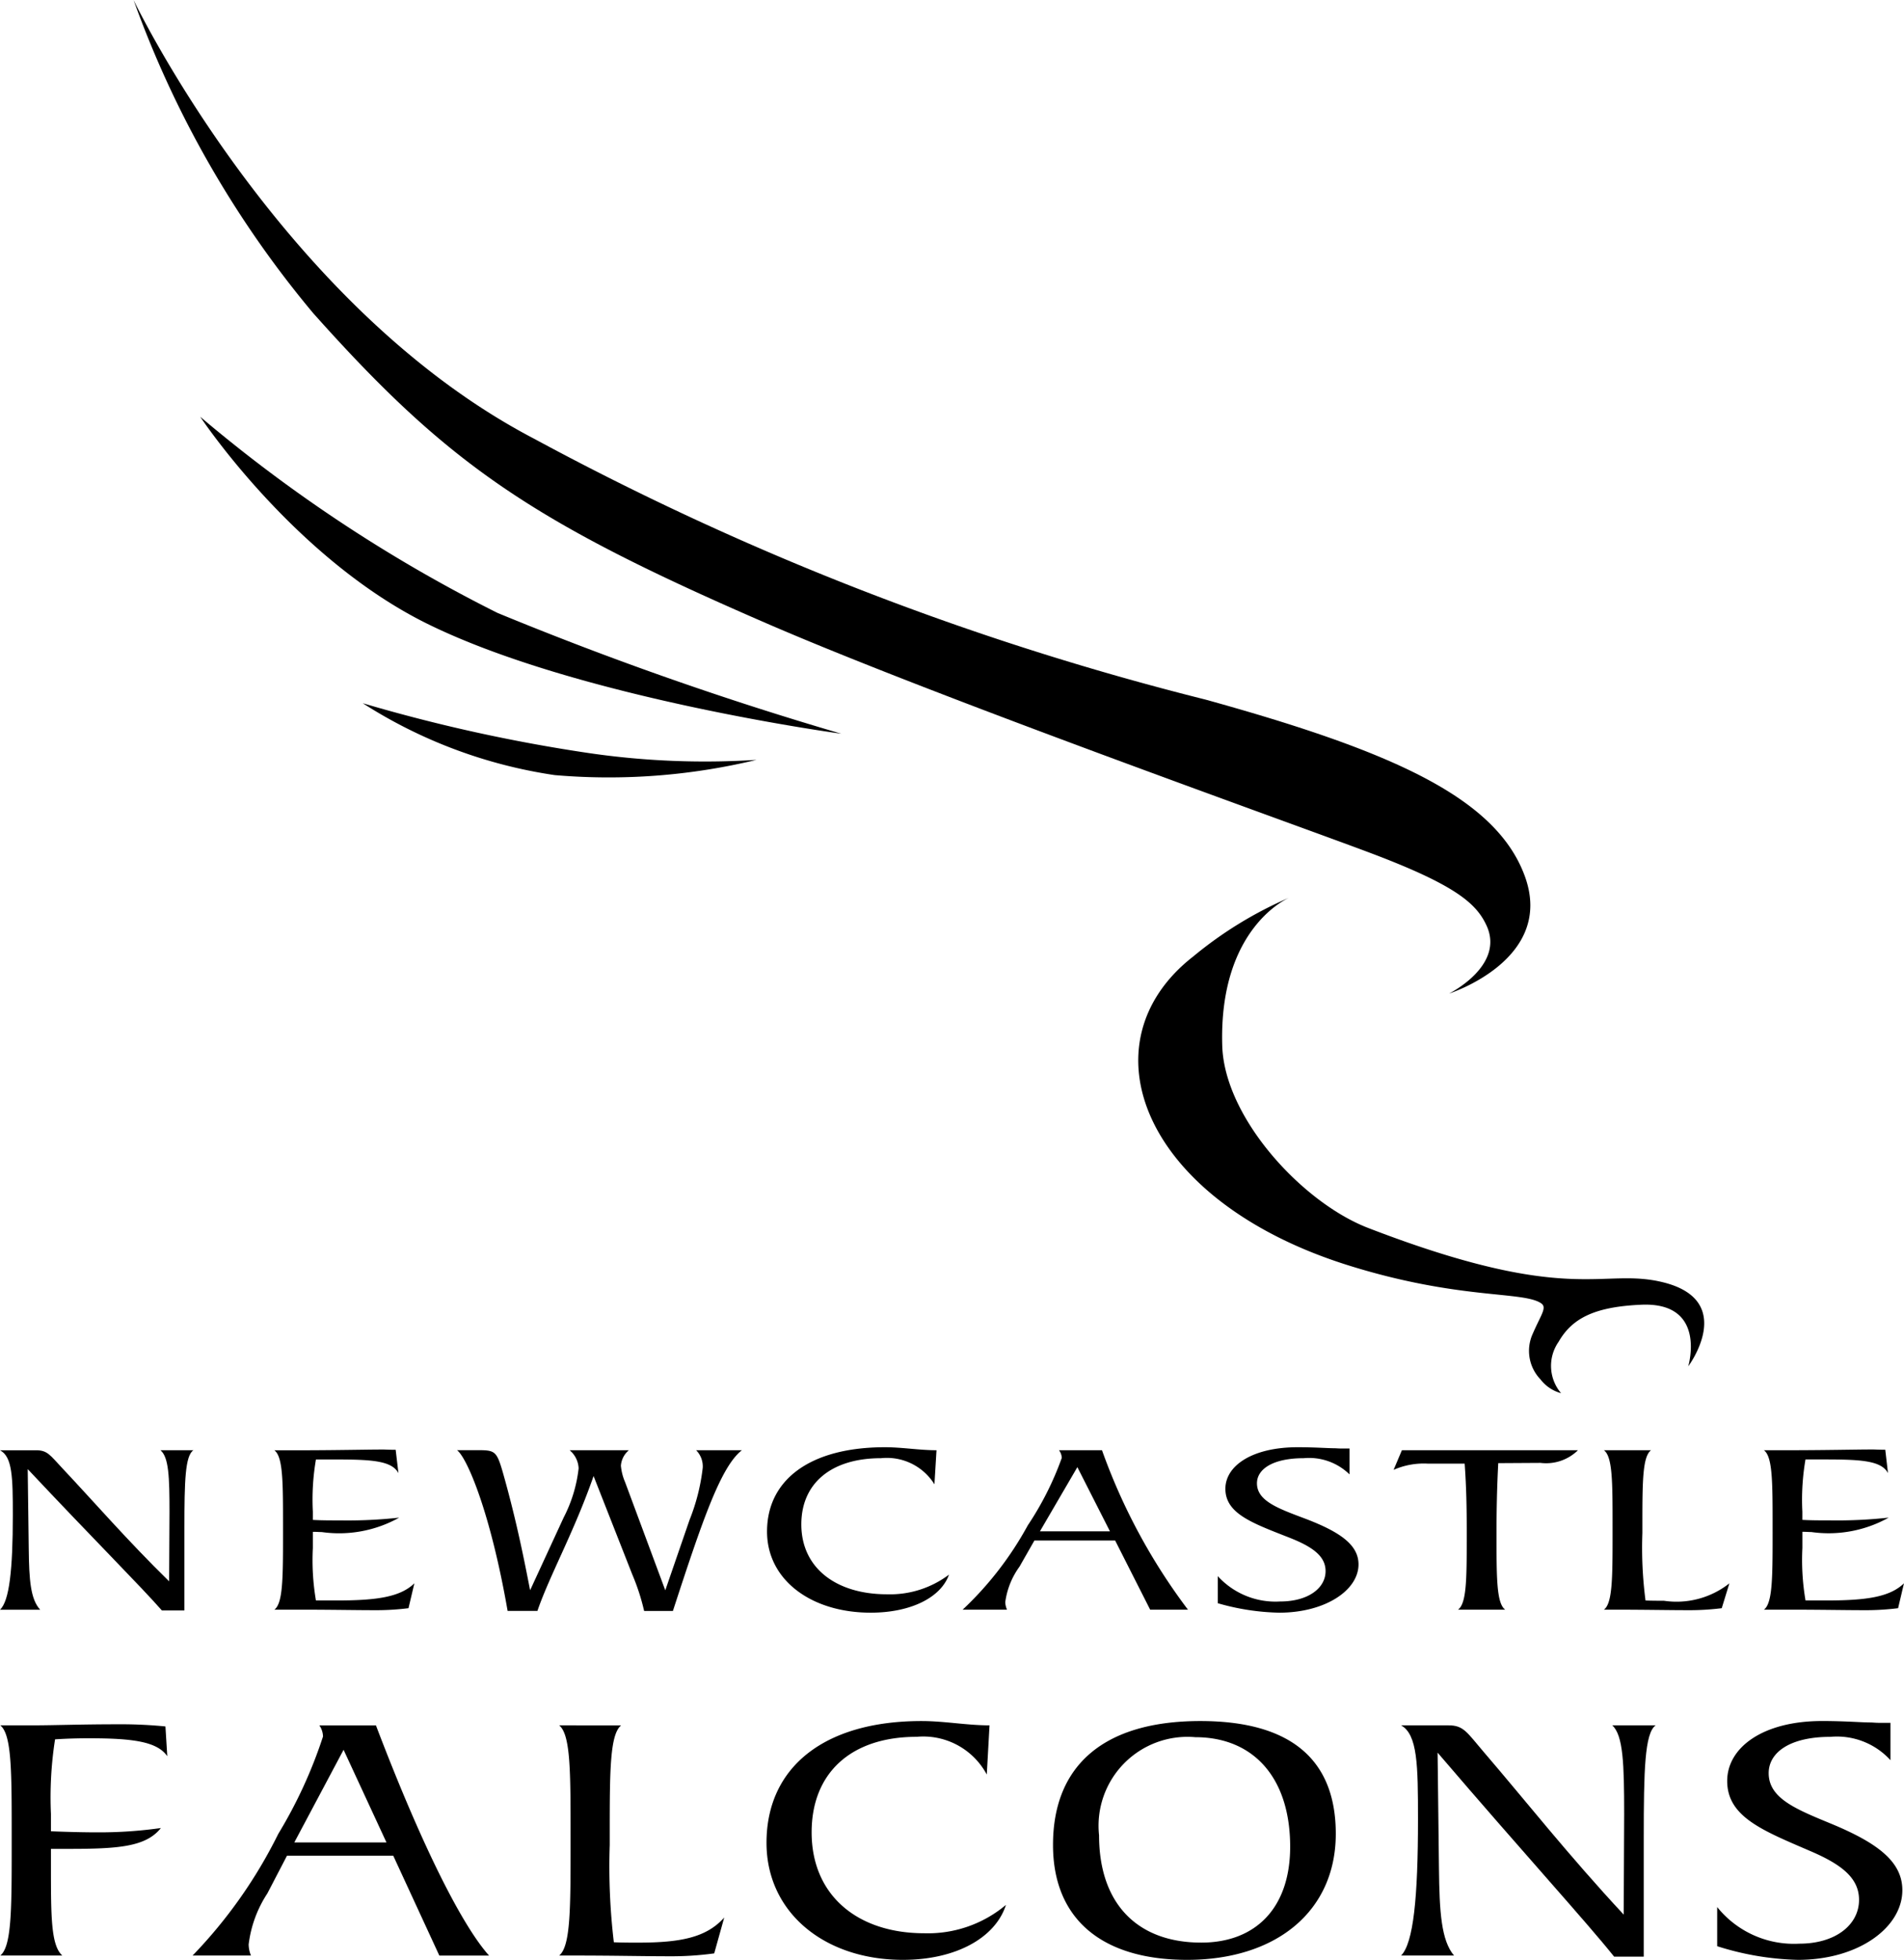 <svg xmlns="http://www.w3.org/2000/svg" width="68.019" height="70" viewBox="0 0 68.019 70">
  <g id="Layer_2" data-name="Layer 2">
    <g id="Layer_1-2" data-name="Layer 1">
      <g>
        <path d="M1.82,65.408v-.616a13.378,13.378,0,0,1,.147-2.668c.407-.026.798-.038,1.206-.038,1.564,0,2.444.116,2.803.641L5.91,61.663a16.346,16.346,0,0,0-1.76-.077c-1.238,0-2.232.038-3.014.038H.011c.407.334.407,1.629.407,3.938v.526c0,2.206-.016,3.438-.407,3.758h2.216C1.82,69.487,1.82,68.448,1.82,66.665v-.629h.603c1.776,0,2.786-.064,3.324-.744a15.719,15.719,0,0,1-2.281.154c-.456,0-.994-.013-1.646-.038Z"/>
        <path d="M6.88,69.846H8.965a1.098,1.098,0,0,1-.082-.397,4.248,4.248,0,0,1,.668-1.821l.701-1.347H14.049l1.646,3.566h1.776c-.929-1.039-2.346-3.771-4.041-8.222H11.409a.732.732,0,0,1,.13.398,16.642,16.642,0,0,1-1.597,3.476A17.257,17.257,0,0,1,6.88,69.846Zm3.634-4.04,1.76-3.309,1.532,3.309Z" style="fill-rule: evenodd"/>
        <path d="M19.976,61.624c.407.334.407,1.629.407,3.938v.526c0,2.206-.016,3.438-.407,3.758h.57c1.369,0,2.477.026,3.34.026a11.209,11.209,0,0,0,1.629-.103l.358-1.282c-.635.718-1.564.898-3.08.898-.277,0-.554,0-.864-.013a22.943,22.943,0,0,1-.147-3.476V65.37c0-2.193.016-3.425.407-3.745Z"/>
        <path d="M35.351,61.624c-.815,0-1.613-.154-2.428-.154-3.503,0-5.54,1.668-5.54,4.349C27.383,68.307,29.452,70,32.255,70c1.906,0,3.308-.795,3.682-1.963a4.335,4.335,0,0,1-2.917,1.013c-2.379,0-4.025-1.347-4.025-3.604,0-2.13,1.417-3.412,3.748-3.412a2.573,2.573,0,0,1,2.509,1.347l.098-1.757Z"/>
        <path d="M42.408,70c3.21,0,5.312-1.757,5.312-4.502,0-2.668-1.629-4.028-4.839-4.028-3.422,0-5.263,1.565-5.263,4.425,0,2.63,1.727,4.105,4.791,4.105Zm.505-.616c-2.265,0-3.65-1.372-3.65-3.835a3.176,3.176,0,0,1,3.438-3.502c2.069,0,3.389,1.437,3.389,3.912,0,2.193-1.238,3.425-3.177,3.425Z" style="fill-rule: evenodd"/>
        <path d="M51.357,62.599c3.096,3.617,5.279,6.003,6.306,7.286h1.059V65.639c0-2.411.033-3.732.424-4.015H57.598c.391.359.424,1.385.424,3.168l-.016,3.592c-1.972-2.117-3.536-4.105-5.003-5.811-.603-.706-.717-.949-1.254-.949H50.054c.587.334.603,1.411.603,3.348,0,2.809-.163,4.425-.603,4.874h1.89c-.456-.539-.521-1.552-.538-3.104l-.049-4.143Z"/>
        <path d="M61.344,69.512A10.236,10.236,0,0,0,64.228,70c2.183,0,3.732-1.167,3.732-2.488,0-1.001-.848-1.668-2.51-2.36-1.271-.526-2.265-.911-2.265-1.821,0-.744.766-1.296,2.2-1.296a2.588,2.588,0,0,1,2.151.834V61.534h-.407c-.13,0-.228-.013-.31-.013-.309,0-.896-.052-1.727-.052-2.118,0-3.389.949-3.389,2.142,0,1.283,1.271,1.77,2.966,2.502,1.141.487,1.744.975,1.744,1.744,0,.885-.831,1.565-2.135,1.565a3.516,3.516,0,0,1-2.933-1.308v1.398Z"/>
        <path d="M.991,52.473c2.353,2.506,4.012,4.158,4.792,5.047h.805V54.579c0-1.67.025-2.586.322-2.781H5.733c.297.249.322.96.322,2.195l-.013,2.488c-1.498-1.466-2.687-2.843-3.801-4.025-.458-.489-.545-.657-.953-.657H0c.446.231.458.978.458,2.319,0,1.946-.124,3.066-.458,3.377H1.436c-.347-.373-.396-1.075-.409-2.15l-.037-2.87Z"/>
        <path d="M9.802,57.493h1.015c1.04,0,1.882.018,2.538.018a9.383,9.383,0,0,0,1.238-.071l.21-.889c-.52.506-1.399.613-2.798.613h-.718A8.549,8.549,0,0,1,11.176,55.29v-.578c.136,0,.248.009.322.009a4.398,4.398,0,0,0,2.761-.515,16.952,16.952,0,0,1-2.117.098c-.359,0-.681,0-.966-.018v-.293a8.449,8.449,0,0,1,.111-1.865h.693c1.3,0,2.018.044,2.254.489l-.099-.835c-.248,0-.384-.009-.433-.009-.644,0-1.684.027-3.133.027H9.802c.309.231.309,1.128.309,2.728V54.89c0,1.528-.012,2.381-.309,2.603Z"/>
        <path d="M23.011,57.538h1.028c1.052-3.225,1.709-5.154,2.464-5.74H24.869a.817.817,0,0,1,.235.631,7.21,7.21,0,0,1-.47,1.857l-.867,2.515L22.33,52.935a1.9,1.9,0,0,1-.149-.587.801.801,0,0,1,.285-.551H20.349a.891.891,0,0,1,.322.649,5.04,5.04,0,0,1-.532,1.75l-1.201,2.603c-.211-1.075-.483-2.479-.978-4.221-.21-.72-.272-.782-.842-.782h-.792c.347.249,1.189,2.186,1.808,5.74h1.065c.433-1.262,1.313-2.826,2.006-4.816L22.59,56.241a7.678,7.678,0,0,1,.421,1.298Z"/>
        <path d="M33.457,51.798c-.619,0-1.226-.107-1.845-.107-2.662,0-4.21,1.155-4.21,3.012,0,1.724,1.573,2.897,3.702,2.897,1.449,0,2.514-.551,2.798-1.359a3.496,3.496,0,0,1-2.216.702c-1.808,0-3.059-.933-3.059-2.497,0-1.475,1.077-2.364,2.848-2.364a2.001,2.001,0,0,1,1.907.933l.074-1.217Z"/>
        <path d="M34.39,57.493h1.585a.702.702,0,0,1-.062-.275,2.783,2.783,0,0,1,.508-1.262l.532-.933h2.885l1.251,2.47h1.35a21.319,21.319,0,0,1-3.071-5.695H37.832a.477.477,0,0,1,.099.275,11.046,11.046,0,0,1-1.214,2.408A12.042,12.042,0,0,1,34.39,57.493Zm2.761-2.799,1.337-2.292,1.164,2.292Z" style="fill-rule: evenodd"/>
        <path d="M43.504,57.262a8.47,8.47,0,0,0,2.192.338c1.659,0,2.836-.808,2.836-1.724,0-.693-.644-1.155-1.907-1.635-.966-.364-1.721-.631-1.721-1.262,0-.515.582-.897,1.671-.897A2.066,2.066,0,0,1,48.21,52.66v-.924H47.9c-.099,0-.173-.009-.235-.009-.235,0-.681-.036-1.313-.036-1.61,0-2.576.657-2.576,1.484,0,.888.966,1.226,2.254,1.733.867.337,1.325.675,1.325,1.208,0,.613-.631,1.084-1.622,1.084a2.786,2.786,0,0,1-2.229-.906v.968Z"/>
        <path d="M52.088,57.493h1.684c-.31-.231-.31-1.12-.31-2.728,0-.738.013-1.573.062-2.506l1.511-.009a1.621,1.621,0,0,0,1.337-.453h-6.29l-.297.702a2.663,2.663,0,0,1,1.226-.222h1.313c.062.844.074,1.626.074,2.364v.346c0,1.466-.013,2.284-.31,2.506Z"/>
        <path d="M57.299,51.798c.309.231.309,1.128.309,2.728V54.89c0,1.528-.012,2.381-.309,2.603h.433c1.04,0,1.882.018,2.538.018a9.383,9.383,0,0,0,1.238-.071l.273-.888a3.046,3.046,0,0,1-2.34.622c-.21,0-.421,0-.656-.009a14.499,14.499,0,0,1-.112-2.408v-.364c0-1.519.012-2.373.309-2.595H57.299Z"/>
        <path d="M63.016,57.493h1.016c1.04,0,1.882.018,2.538.018a9.381,9.381,0,0,0,1.238-.071l.21-.889c-.52.506-1.399.613-2.799.613h-.718a8.547,8.547,0,0,1-.112-1.875v-.578c.136,0,.248.009.322.009a4.399,4.399,0,0,0,2.761-.515,16.956,16.956,0,0,1-2.118.098c-.359,0-.681,0-.966-.018v-.293a8.434,8.434,0,0,1,.112-1.865h.693c1.3,0,2.018.044,2.254.489L67.35,51.78c-.248,0-.384-.009-.434-.009-.644,0-1.684.027-3.133.027h-.768c.31.231.31,1.128.31,2.728V54.89c0,1.528-.013,2.381-.31,2.603Z"/>
        <path d="M4.772,0S9.988,10.919,19.073,15.666a103.08,103.08,0,0,0,23.999,9.323c6.671,1.848,10.377,3.501,11.401,6.305,1.091,2.986-2.707,4.193-2.707,4.193s2.012-.992,1.335-2.44c-.363-.777-1.097-1.431-4.111-2.569-2.741-1.036-15.412-5.532-21.562-8.195C18.992,18.63,16.023,16.604,11.19,11.187A36.775,36.775,0,0,1,4.772,0Z"/>
        <path d="M30.056,26.206s-9.389-1.263-14.788-3.925c-4.78-2.357-8.115-7.395-8.115-7.395a53.289,53.289,0,0,0,10.621,7.006,121.949,121.949,0,0,0,12.281,4.314Z"/>
        <path d="M27.024,27.14a22.505,22.505,0,0,1-7.209.544,17.379,17.379,0,0,1-6.856-2.567A59.044,59.044,0,0,0,21.08,26.904a28.726,28.726,0,0,0,5.944.236Z"/>
        <path d="M46.07,32.056a14.101,14.101,0,0,0-3.437,2.102c-3.975,3.091-1.835,8.723,5.525,11.033,3.961,1.243,6.252.916,6.898,1.359.219.15-.001.399-.292,1.07a1.471,1.471,0,0,0,.269,1.648,1.376,1.376,0,0,0,.735.492,1.504,1.504,0,0,1-.086-1.838c.497-.866,1.329-1.248,2.943-1.321,2.378-.109,1.686,2.201,1.686,2.201s1.768-2.359-.921-3.008c-2.195-.529-3.276.855-10.51-1.934-2.362-.91-5.14-3.941-5.216-6.509-.127-4.263,2.406-5.295,2.406-5.295Z" style="fill-rule: evenodd"/>
      </g>
    </g>
  </g>
</svg>
